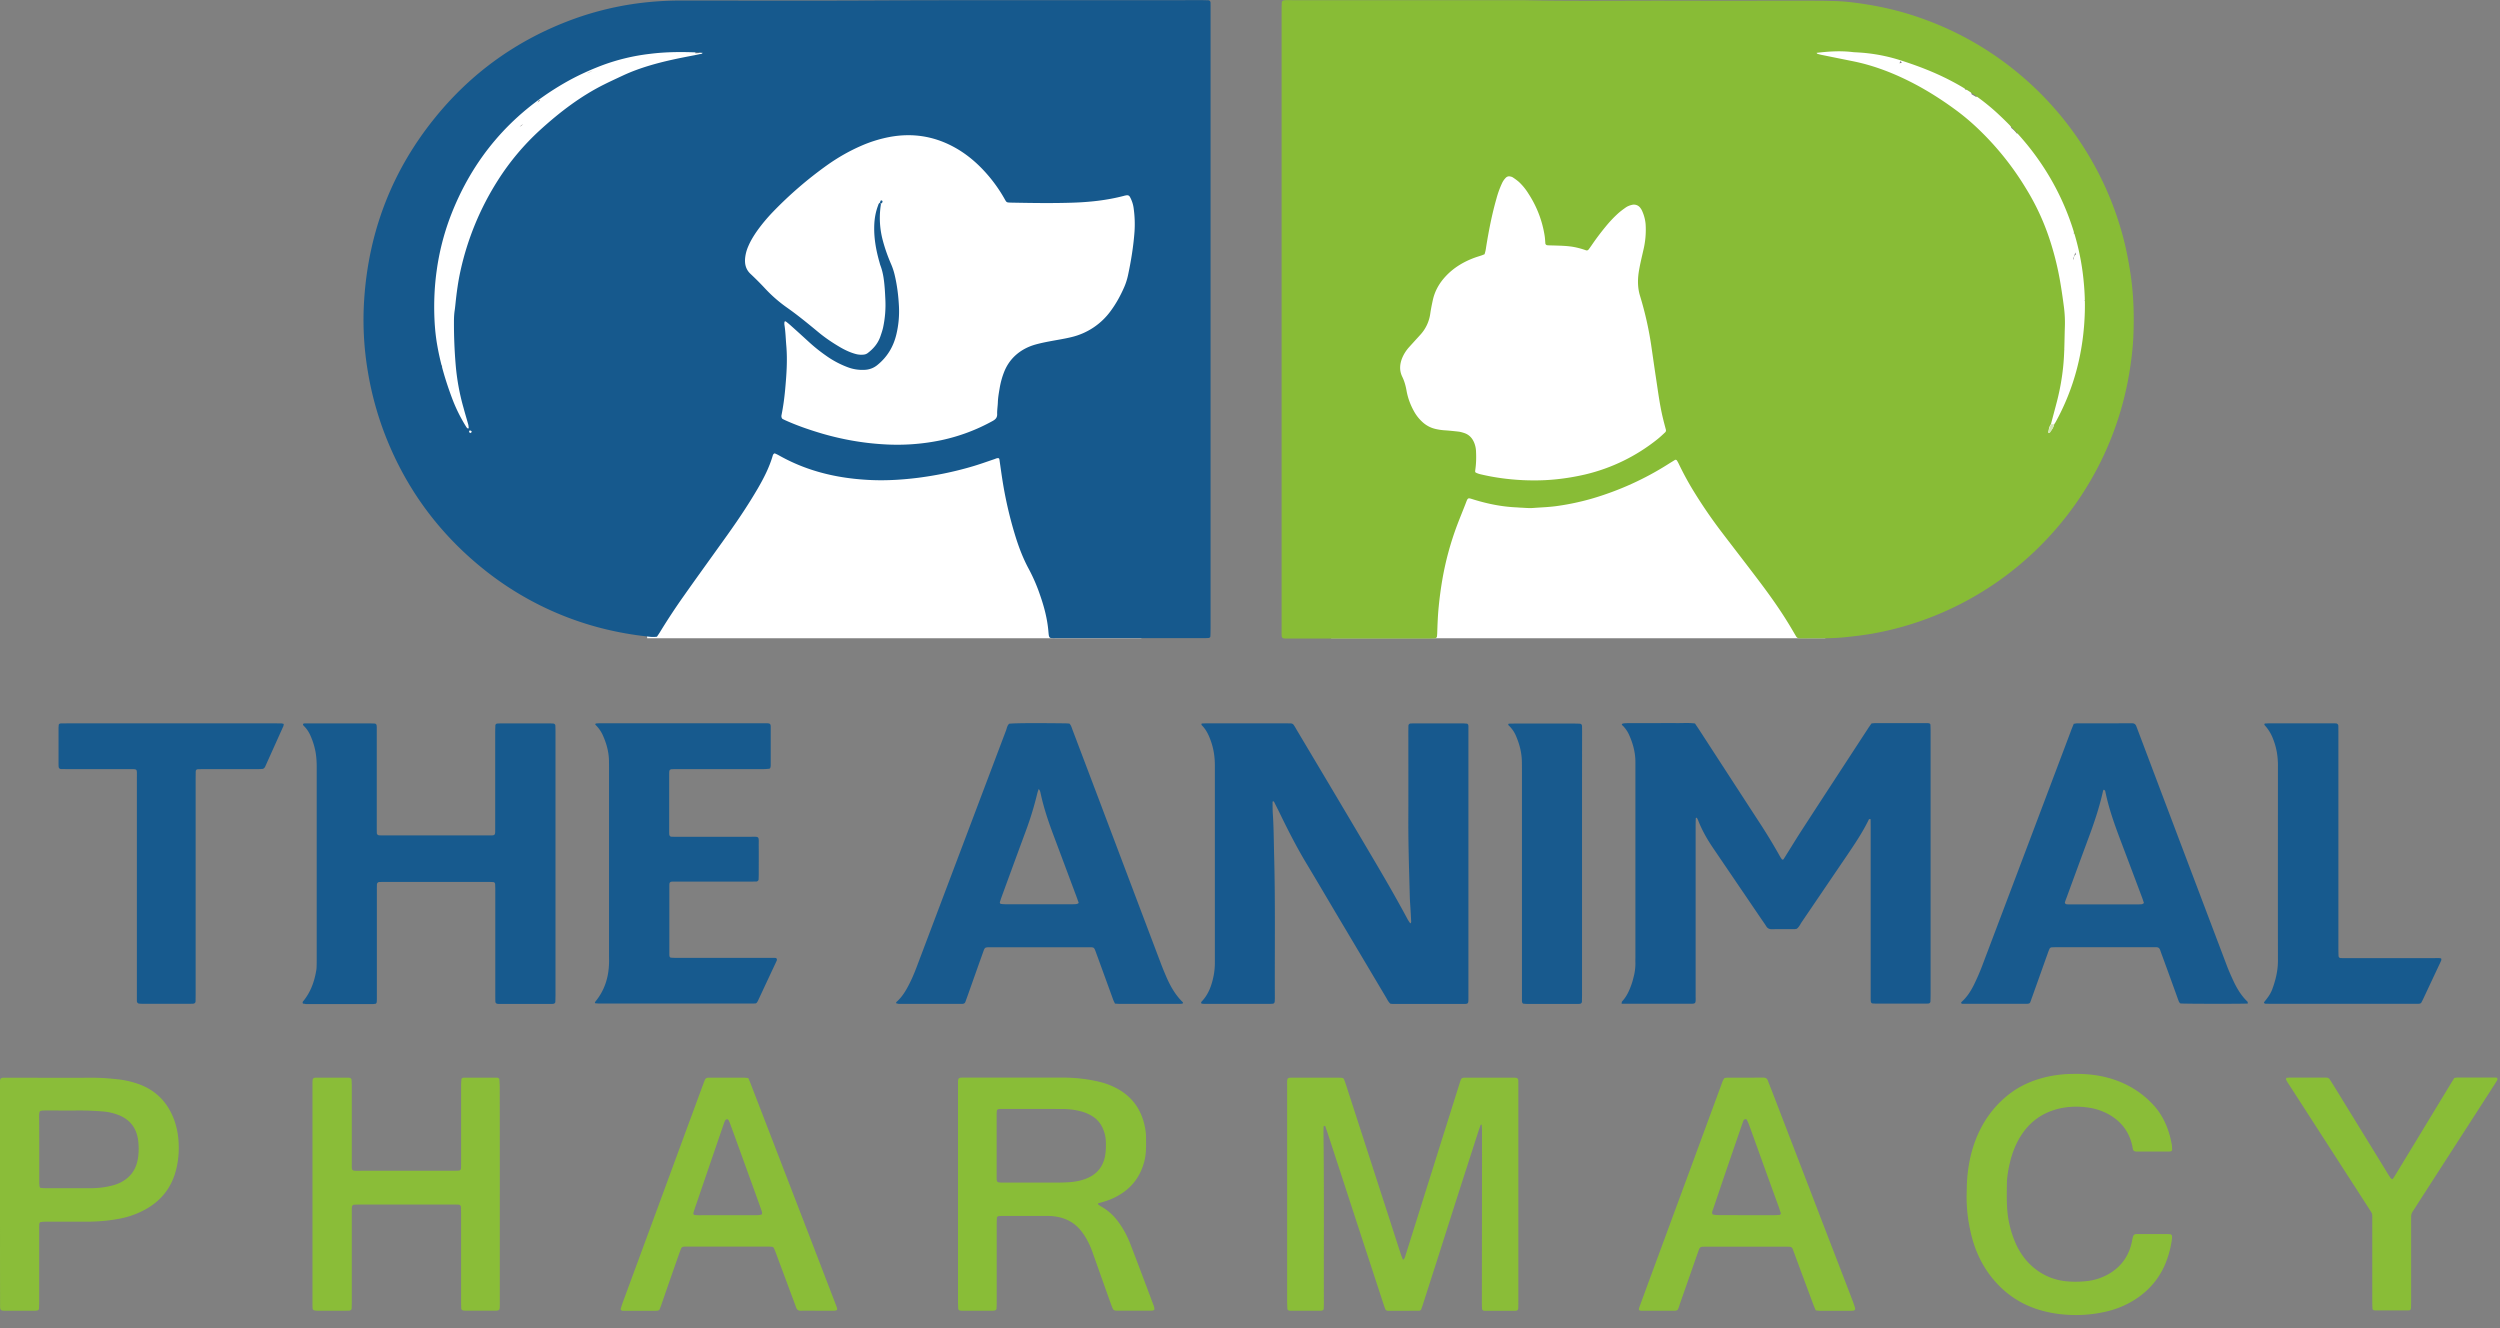 <svg width="160" height="85" viewBox="0 0 160 85" xmlns="http://www.w3.org/2000/svg">
    <rect x="0" y="0" width="160" height="85" fill="#808080" stroke="none"/>
    <g fill-rule="nonzero" fill="none">
        <g fill="#FFF">
            <path d="M41.417 6.485h31.634v34.363H41.417zM85.19 6.485h31.633v34.363H85.19z"/>
            <path d="m46.323 3.26-1.48.088a.229.229 0 0 0-.132.049c-.07.005-.143.01-.212.02a.27.27 0 0 0-.01-.153.318.318 0 0 0 .055-.142c.024-.172-.104-.37-.305-.305l-.025.01c.02-.054.04-.108.054-.167a1.621 1.621 0 0 0-.914-1.937c-.674-.305-1.539-.241-2.084.295-.394.388-.522.943-.443 1.47-.565.358-1.16.683-1.775.958-.122.06-.147.167-.113.26-.02 0-.039 0-.059.006a6.726 6.726 0 0 0-3.283 1.735 8.285 8.285 0 0 0-1.156.501.228.228 0 0 0-.078.074.257.257 0 0 0-.217.005c-.295.162-.585.34-.87.521a.166.166 0 0 0-.059.03c-.02.014-.034.03-.054.039a15.56 15.56 0 0 0-1.848 1.41c-.015.01-.025.025-.035.04-.039-.197-.33-.275-.457-.074a29.975 29.975 0 0 0-2.482 4.902c-.03.039-.064.078-.094.122a.278.278 0 0 0-.049.241c-.03.074-.059.148-.084.226a.26.26 0 0 0-.32.158l-.25.6a.487.487 0 0 0-.064.162c-.03.108.005.192.07.246l-.09.358a4.04 4.04 0 0 1-.29-.707c-.068-.212-.432-.256-.471 0a13.205 13.205 0 0 0-.074 3.76c.03.221.246.315.418.172.073-.059.147-.118.221-.182.108.06.265.05.34-.078.029-.05.058-.103.093-.153-.08.713-.094 1.44-.07 2.163-.171.59-.294 1.195-.363 1.814-.03.276.349.305.467.104l-.084 1.627c-.005.103-.014.211-.014.314-.01.32.477.315.491 0l.015-.304c.005-.079.01-.163.02-.241a.25.25 0 0 0 .127.108c.005.025.005.044.01.069v.005a13.35 13.35 0 0 0-.108 3.131c.025.315.477.32.492 0 0-.034.005-.069.005-.098.054.147.123.295.23.393-.019.128-.034.26-.034.393-.005.246.3.31.433.153-.02.437-.044.875-.069 1.312-.01.182.143.256.28.231.084.118.256.172.369.045.408-.467.58-1.072.467-1.677.03-.27-.113-.604-.202-.845.118-.246.143-.575.138-.89.06-.256.074-.521.054-.782.005-.01.01-.024.02-.034.03.049.054.098.083.152.128.231.433.104.458-.123a9.084 9.084 0 0 0-.163-2.984c-.054-.236-.422-.236-.472 0-.03.143-.063.286-.093.428l-.118-.437c.005-.153.005-.3.01-.453.236-.703.413-1.425.536-2.158.034-.211-.212-.393-.369-.285v-.354c.334-1.888.91-3.731 1.716-5.466a.24.24 0 0 0 .211-.118c.098-.172.192-.35.28-.526.497-.413.925-.91 1.259-1.47.098-.167-.03-.34-.182-.364a46.05 46.05 0 0 1 2.817-2.896c.378-.211.698-.501.949-.86.088-.079.177-.157.265-.23a1.912 1.912 0 0 0 .988-.438c.236-.202.418-.463.516-.753.62.02 1.21-.236 1.623-.678.01.118.093.231.24.231a4.76 4.76 0 0 0 2.483-.713c.113-.069.138-.177.108-.27.63.059 1.264.054 1.898-.025a.292.292 0 0 0 .22-.167l.699-.059c.3-.069.31-.55-.01-.536zM33.37 8.007c.039-.02.073-.034.113-.054a3.908 3.908 0 0 1-.226.172c.039-.04.073-.079.113-.118zM30.878 9.71c-.05.046-.1.107-.168.153.034-.062.05-.107.084-.169.017.016.05.016.084.016zm2.182-2.302c.069-.073.138-.142.206-.211-.039.05-.078.103-.123.152a.435.435 0 0 0-.083.06zm4.877-2.885c-.099.048-.202.1-.3.149l-.054.015c.113-.063.23-.116.354-.164 0-.005 0-.005 0 0zm-3.372 1.903c-.056.05-.112.092-.168.143.035-.059.07-.118.098-.168.021.008.05.016.07.025zM29.898 27.7c.034 0 .068.005.101.005a.427.427 0 0 1-.05.197c-.017-.064-.034-.133-.05-.202zm13.948-25.4c-.025.25-.118.496-.266.708a.394.394 0 0 0-.093.063l-.04.015-1.135-.03a.216.216 0 0 0-.212.124c-.02 0-.039 0-.059.005-.024 0-.044.004-.068.01l-.325-.035-.088-.118c.034-.118-.045-.26-.158-.305-.005-.01-.005-.02-.01-.024.315-.212.62-.438.92-.674.216-.172-.064-.536-.3-.388-.241.157-.477.324-.708.496.005-.187.054-.373.143-.536.585-1.071 2.507-.56 2.399.689zM31.369 8.42c-.069.05-.138.103-.212.152.035-.103.07-.206.099-.31a.36.36 0 0 0 .113.158zm-4.066 7.266-.132.536c-.064.255.334.457.447.191.05-.113.098-.23.147-.344.01 0 .015-.005.025-.005-.005.064-.005.123-.01.187l-.177.428a.218.218 0 0 0-.015.123 5.752 5.752 0 0 0-.265.555c-.084.074-.167.148-.256.222a13.091 13.091 0 0 1-.005-2.282c.08.128.158.261.241.389zM133.872 22.958c-.03-.182-.217-.207-.35-.138.045-.162.074-.33.09-.497.029-.108.058-.22.078-.334a.264.264 0 0 0-.099-.256 2.308 2.308 0 0 0-.068-.319.228.228 0 0 0-.084-.118c.04-.103.079-.211.118-.315.034-.093 0-.177-.064-.236.06-.123.118-.245.177-.363.093-.192-.064-.37-.226-.37l.177-.486c.059-.172-.069-.285-.211-.3v-.024c.118-.005.23-.084.23-.236-.004-.482-.014-.964-.02-1.44 0-.015-.004-.035-.004-.05.015-.054.025-.113.04-.167.053-.216.107-.437.157-.654.034-.167-.089-.285-.222-.304a.242.242 0 0 0-.063-.153 7.03 7.03 0 0 0 .049-1.873c-.025-.216-.34-.364-.458-.123-.117.241-.23.482-.339.733-.014.01-.03.02-.039.034l-.015.015c.01-.207.02-.418.035-.624a.208.208 0 0 0 .03-.123l-.016-.113v-.005a.194.194 0 0 0-.02-.108 2.252 2.252 0 0 0-.093-.325c-.039-.595-.363-1.062-.767-1.465.06-.526.094-1.057.109-1.593.004-.27-.423-.339-.482-.064l-.06.286c-.073-.055-.171-.07-.245-.03.03-.133.054-.27.079-.408.049-.29-.33-.423-.453-.182 0-.01 0-.02-.005-.034-.029-.192-.132-.305-.31-.379a.187.187 0 0 0-.102-.01 4.243 4.243 0 0 0-.394-1.302c-.059-.128-.216-.148-.33-.089-.024-.142-.048-.29-.068-.432-.044-.286-.472-.202-.482.063a4.629 4.629 0 0 1-.049.531 2.024 2.024 0 0 0-.378-.388l-.207-.732c-.049-.177-.246-.217-.378-.128a3.328 3.328 0 0 0-.217-.236c.01-.457-.103-.9-.536-1.175a.247.247 0 0 0-.334.088c-.04.07-.074.143-.103.217-.054-.227-.388-.212-.462-.01-.098-.06-.197-.118-.3-.172-.01-.04-.025-.084-.034-.123a.243.243 0 0 0-.236-.177.218.218 0 0 0-.158-.005.251.251 0 0 0-.064-.182c-.24-.275-.476-.55-.717-.826-.212-.236-.433-.452-.762-.506-.256-.04-.497.015-.743.078-.29-.181-.58-.358-.87-.54a.157.157 0 0 0-.083-.03.72.72 0 0 0-.064-.044c-.07-.05-.167-.044-.246 0 .059-.143-.015-.35-.216-.354-.045 0-.094 0-.138-.005-.015-.024-.03-.054-.044-.079-.084-.147-.35-.172-.423 0l-.03.07c-.103 0-.21-.006-.314-.006a.258.258 0 0 0-.285-.147c0-.187-.015-.374-.05-.565-.044-.236-.427-.232-.471 0-.04.201-.079.403-.118.61a.257.257 0 0 0-.251.073c-.113-.015-.231-.03-.344-.05-.005-.004-.005-.01-.01-.014-.069-.275-.236-.521-.472-.649a5.268 5.268 0 0 0-.59-.605c-.147-.127-.437-.054-.418.172.015.182.04.36.074.536a.97.97 0 0 0-.33.462 3.35 3.35 0 0 0-2.178-.133.259.259 0 0 0-.161.143 10.24 10.24 0 0 0-.772-.162c-.305-.05-.443.379-.133.472.32.098.64.167.969.216.014.005.024.005.039.01.147.32.418.57.688.821.182.167.393.359.462.61.044.172.025.447-.172.52-.172.07-.24.266-.108.414 1.027 1.13 2.615 1.371 4.07 1.302.743-.034 1.515-.088 2.242-.25.172-.04.334-.089.497-.153.02.005.039.01.059.005.093.457.472.831.939.9.122.02.275-.03.304-.172.03-.148.045-.29.05-.438a.243.243 0 0 0 .137-.078c.148.118.3.23.462.329.113.069.241.147.379.221.01.035.024.06.04.084-.1.388-.178.776-.232 1.175-.034.245.325.472.447.191.084-.182.173-.363.27-.535.1.024.207 0 .276-.109l.015-.03.02.148c.02.158.201.34.368.212l.074-.06c.02.084.04.163.064.247a.24.24 0 0 0-.06.216c.148.649.365 1.273.635 1.878.044.103.167.132.27.113 0 .01.005.015.005.024.05.182.28.236.413.109.084-.08.167-.158.251-.241.088.132.187.26.295.383.084.098.216.089.31.025a.212.212 0 0 0 0 .078l.059.276c.005.068.01.132.02.201.004.04.014.074.034.103v.02c-.005.098.04.167.098.202a6.26 6.26 0 0 0 .93 1.764c.009.222.038.443.083.664.049.236.31.212.427.064l.045.423c.02.177.182.265.314.23l.015.055c-.088.354-.162.713-.221 1.072-.05.275.285.422.447.191l.069-.098a4.84 4.84 0 0 0 .05 2.429c.038.142.21.21.338.162-.265.644-.526 1.288-.791 1.932-.108.26.32.432.447.191l.295-.545-.373 1.18c-.035-.054-.064-.113-.099-.168-.113-.201-.378-.127-.447.06-.06.157-.123.31-.182.466-.113.29.34.418.467.148.236.374.506.723.796 1.052-.054.064-.103.133-.152.197a.232.232 0 0 0-.074.03 3.588 3.588 0 0 0-.585.466c.005-.088.015-.182.02-.27.02-.246-.35-.335-.457-.123-.6 1.15-1.096 2.35-1.48 3.588-.034.109.005.197.074.246-.285.64-.511 1.303-.684 1.986-.054.222.246.438.413.241.286-.339.576-.678.86-1.017.06.049.143.068.222.054.025.073.054.147.079.22.03.09.113.153.196.173 0 .084-.005.172-.01.256-.005.255.33.32.458.123.265-.404.51-.817.737-1.24.005 0 .005-.004.01-.004l.31 1.204c.078.305.555.177.471-.133-.113-.427-.22-.86-.334-1.288a.251.251 0 0 0 .074-.103.368.368 0 0 0 .054-.098l.87-2.699c.03-.044.054-.084.079-.128a.277.277 0 0 0 .098-.054c.634-.605.92-1.49.787-2.364zM121.647 3.904a.966.966 0 0 0 .068.118c-.05 0-.101.017-.152.034.034-.067.05-.118.084-.152zm-2.926-.93c.044.054.088.113.127.167l-.118-.014c-.024-.055-.044-.109-.063-.163.02 0 .034.005.054.01zm1.637 3.879c-1.21.049-2.508-.128-3.427-.959.266-.28.305-.727.133-1.096a1.916 1.916 0 0 0-.423-.55c.064-.01.133-.02.197-.045.59.069 1.17.212 1.725.433.26.236.566.368.92.413.181.024.27-.167.226-.32.02-.059.044-.118.073-.172l.055.143c.073.191.334.255.447.059.02-.03.034-.06.054-.089-.015.28-.015.566.01.85.01.114.108.222.216.246l-.03.109c-.073.27.305.432.448.191.147-.25.29-.501.423-.757.147.084.29.167.432.251l.108 1.008a.277.277 0 0 0 .074.152c-.545.069-1.11.108-1.661.133zm2.07-.212c.063-.157.112-.314.152-.476.049.039.103.078.157.113.005.02.005.034.01.054.02.088.093.147.182.167.005 0 .01.005.01.005a3.74 3.74 0 0 1-.512.137zm1.626.635a.655.655 0 0 1-.245-.246l.196-.044.045.03c.004.088.01.171.004.26zm.035-2.576.079.014c.127.04.23.133.319.231l-.398-.245zm5.201 24.108c.108-.3.226-.595.359-.885.02.123.049.245.078.368-.147.172-.29.345-.437.517zm2.325-6.15c.089-.113.177-.231.266-.35.059.05.147.074.226.06l-.089.486-.088.217a11.486 11.486 0 0 1-.315-.413zm-.86 6.164v-.02c.069-.176.133-.353.187-.53l.083-.015v.079a9.41 9.41 0 0 1-.27.486zm1.98-12.349-.021.172c-.006-.034-.017-.068-.022-.103l.13-.383c.011.044.022.083.038.128a.254.254 0 0 0-.125.186z"/>
        </g>
        <path d="M82.023 20.44V.67c0-.172.005-.345.01-.517 0-.059.064-.118.118-.127.044-.005.093-.015.137-.015.143-.005.286 0 .423 0h14.723c3.147.069 6.293.024 9.434.03 3.146.01 6.293 0 9.439.004.344 0 .693.01 1.037.02.708.015 1.411.103 2.11.216 1.228.192 2.433.497 3.603.92a20.143 20.143 0 0 1 5.933 3.337 20.33 20.33 0 0 1 4.454 5.03 20.334 20.334 0 0 1 2.433 5.599c.222.835.379 1.686.502 2.541.182 1.298.211 2.6.152 3.909a19.094 19.094 0 0 1-.142 1.499c-.128.968-.32 1.922-.58 2.861a20.299 20.299 0 0 1-2.975 6.278 20.437 20.437 0 0 1-2.246 2.669 20.26 20.26 0 0 1-6.194 4.243 20.125 20.125 0 0 1-4.454 1.366c-.585.108-1.18.177-1.775.241-.958.103-1.917.074-2.876.084-.049 0-.093 0-.142-.005a.232.232 0 0 1-.192-.118c-.177-.295-.349-.6-.53-.89-.61-.993-1.294-1.937-1.997-2.861-.722-.954-1.455-1.898-2.178-2.847a31.674 31.674 0 0 1-1.966-2.88 19.456 19.456 0 0 1-.846-1.578c-.034-.07-.073-.138-.113-.207-.02-.034-.093-.059-.122-.04-.118.075-.241.148-.36.222a19.121 19.121 0 0 1-5.009 2.271c-.713.202-1.43.354-2.163.457-.516.074-1.032.089-1.548.128-.266.02-.536-.01-.802-.02-.093-.004-.186-.014-.28-.019-.914-.04-1.809-.221-2.684-.487-.437-.132-.398-.172-.565.266-.177.457-.364.904-.536 1.361a19.19 19.19 0 0 0-.949 3.5 23.818 23.818 0 0 0-.226 1.682c-.059.565-.079 1.13-.098 1.696 0 .079-.01.157-.015.236-.005.059-.064.123-.118.128-.143.005-.28.014-.423.014h-9.153c-.202-.004-.246-.044-.251-.25-.005-.158 0-.315 0-.472V20.44zm49.445 6.716c.024-.04.054-.079.078-.118 1.22-2.203 1.814-4.572 1.883-7.084a15.322 15.322 0 0 0-.064-1.839 15.72 15.72 0 0 0-.496-2.782 16.333 16.333 0 0 0-2.419-5.132c-.762-1.087-1.652-2.06-2.625-2.96a13.58 13.58 0 0 0-2.886-2.03c-1.1-.585-2.256-1.023-3.446-1.396a10.95 10.95 0 0 0-2.546-.457c-.128-.01-.251-.01-.379-.025-.772-.093-1.538-.044-2.31.05.024.024.039.053.064.063.103.03.211.06.32.079l1.892.383c1.4.275 2.713.792 3.972 1.45.88.463 1.716.993 2.517 1.574.472.339.924.707 1.352 1.1a18.48 18.48 0 0 1 3.274 4.007 15.283 15.283 0 0 1 1.5 3.196c.284.85.506 1.715.668 2.6.108.605.196 1.21.275 1.819.054.423.074.846.059 1.268-.03.866-.02 1.73-.113 2.591a14.918 14.918 0 0 1-.369 2.084c-.132.517-.275 1.033-.408 1.549-.118.152-.142.34-.172.521 0 .015.015.04.02.04.024-.006.064-.006.074-.025.122-.162.245-.325.285-.526zM95.01 16.272c-.074.03-.143.059-.216.083-.133.045-.27.084-.404.133-.702.256-1.337.63-1.853 1.18-.408.433-.698.93-.83 1.51-.065.29-.124.584-.168.88a2.5 2.5 0 0 1-.654 1.385c-.073.08-.147.163-.22.241-.168.187-.34.374-.507.56-.177.202-.32.428-.423.68-.157.397-.182.796.01 1.189.138.285.221.585.275.9.084.466.25.909.482 1.322.147.265.334.496.56.698.227.201.487.34.782.413.202.049.398.079.605.093.3.02.595.05.89.084.122.015.245.049.363.088.305.099.507.305.634.595.074.172.118.359.128.55.02.394.015.787-.04 1.176-.004.044-.014.093-.014.137 0 .03.02.07.044.079.084.04.172.074.266.098.904.217 1.824.34 2.753.384.708.03 1.41.02 2.119-.054a14.8 14.8 0 0 0 1.858-.31 11.684 11.684 0 0 0 4.626-2.256c.172-.138.334-.29.491-.438.05-.044.064-.108.05-.172-.06-.226-.123-.457-.177-.683-.212-.856-.32-1.73-.453-2.6-.098-.64-.187-1.274-.28-1.913a21.775 21.775 0 0 0-.742-3.358c-.158-.506-.162-1.022-.084-1.539.074-.467.187-.924.29-1.38a5.562 5.562 0 0 0 .148-1.687 2.597 2.597 0 0 0-.212-.816.863.863 0 0 0-.118-.207.505.505 0 0 0-.54-.206c-.153.034-.3.093-.428.187-.167.118-.33.24-.482.378-.28.256-.536.531-.777.826-.32.388-.624.792-.904 1.205-.064.088-.123.181-.192.265a.145.145 0 0 1-.172.044 5.128 5.128 0 0 0-.727-.201c-.438-.084-.876-.089-1.313-.104-.143-.004-.285-.004-.423-.014-.064-.005-.123-.06-.128-.113-.014-.172-.02-.345-.049-.517a6.843 6.843 0 0 0-1.027-2.664 3.614 3.614 0 0 0-.625-.767 3.588 3.588 0 0 0-.378-.28c-.05-.035-.113-.05-.177-.064a.294.294 0 0 0-.26.069 1.22 1.22 0 0 0-.266.383 5.902 5.902 0 0 0-.35.974c-.29 1.012-.49 2.045-.658 3.087-.02.157-.049.31-.103.467z" fill="#88BC36"/>
        <path d="M63.937 29.334c-.103-.035-.187.01-.275.044-.507.172-1.008.354-1.524.501-1.101.32-2.227.55-3.368.698-.983.123-1.97.187-2.964.148-1.485-.06-2.935-.3-4.336-.826a11.584 11.584 0 0 1-1.622-.757 2.442 2.442 0 0 0-.256-.123c-.02-.01-.059.015-.078.034-.02.02-.04.05-.05.079-.22.762-.575 1.46-.973 2.143-.285.487-.585.969-.895 1.44-.629.964-1.307 1.888-1.976 2.823-.624.87-1.248 1.735-1.863 2.61a40.29 40.29 0 0 0-1.529 2.325c-.059.094-.123.182-.182.275-.24.04-.477.005-.708-.024a20.77 20.77 0 0 1-3.146-.6 19.946 19.946 0 0 1-7.256-3.707c-2.91-2.34-5.029-5.255-6.351-8.745a20.57 20.57 0 0 1-1.038-3.864 19.811 19.811 0 0 1-.235-4.7c.294-4.31 1.784-8.175 4.503-11.542 2.354-2.92 5.304-5.024 8.824-6.322A19.781 19.781 0 0 1 40.655.236a21.164 21.164 0 0 1 3.102-.202c3.977 0 7.959.015 11.936-.005 7.045-.034 14.09-.004 21.139-.02.172 0 .344.006.516.01.054 0 .123.07.123.124.005.063.005.127.005.186v39.825c0 .186-.005.378-.01.565 0 .059-.064.113-.123.113-.128.005-.25.01-.379.01h-9.34c-.506 0-.482.049-.53-.472-.07-.787-.271-1.544-.532-2.29a11.024 11.024 0 0 0-.708-1.643c-.393-.722-.678-1.484-.914-2.271a25.78 25.78 0 0 1-.792-3.49c-.063-.403-.118-.807-.177-1.215 0-.044-.02-.088-.034-.127zm-7.625-16.36c.02.014.04.034.06.048 0 .03.004.064 0 .094a5.547 5.547 0 0 0 .132 2.29c.138.522.32 1.023.531 1.51.093.216.167.442.221.668.158.66.241 1.333.276 2.006a6.33 6.33 0 0 1-.168 1.824c-.186.772-.575 1.426-1.194 1.932a1.353 1.353 0 0 1-.772.32 2.646 2.646 0 0 1-1.155-.168 6.031 6.031 0 0 1-1.372-.732c-.388-.27-.757-.565-1.106-.885-.393-.359-.791-.723-1.19-1.077a4.345 4.345 0 0 0-.29-.236c-.01-.005-.03 0-.044.005-.015.005-.034.01-.034.02-.005.064-.015.128-.005.187.074.452.083.91.123 1.362.078.929.01 1.853-.074 2.777-.05.546-.123 1.091-.231 1.632a.325.325 0 0 0-.005.138c.01.044.03.098.064.118.093.054.197.098.295.142.737.325 1.494.58 2.261.807 1.274.368 2.571.6 3.894.678a13.715 13.715 0 0 0 3.75-.27 11.895 11.895 0 0 0 3.255-1.224c.177-.099.29-.207.285-.438-.01-.25.035-.501.044-.752.01-.33.074-.659.128-.983.06-.325.148-.644.27-.954.158-.403.389-.752.704-1.047.378-.35.82-.58 1.312-.718.285-.079.58-.142.875-.197.477-.093.959-.162 1.436-.28a4.34 4.34 0 0 0 2.497-1.671c.349-.472.624-.978.86-1.514.108-.246.187-.497.246-.762.197-.924.349-1.854.418-2.797a7.246 7.246 0 0 0-.05-1.46 2.07 2.07 0 0 0-.24-.758c-.054-.093-.123-.127-.236-.108-.044.01-.094.015-.138.03-1.101.29-2.222.408-3.357.442-1.288.04-2.581.02-3.87-.005-.063 0-.127-.005-.186-.01a.193.193 0 0 1-.157-.088c-.05-.079-.094-.162-.143-.246a9.467 9.467 0 0 0-1.229-1.666c-.59-.64-1.258-1.185-2.035-1.593-1.273-.669-2.615-.86-4.026-.6a8.438 8.438 0 0 0-1.844.575c-.767.335-1.49.752-2.168 1.234a25.012 25.012 0 0 0-3.46 2.984c-.36.374-.694.772-.999 1.195-.226.32-.432.654-.585 1.017a2.495 2.495 0 0 0-.196.728c-.04.388.034.742.344 1.032.31.29.61.59.9.9.427.462.894.875 1.415 1.244.693.486 1.352 1.027 2.006 1.568.447.374.93.698 1.436.993.3.172.614.32.948.413.187.054.374.069.56.044a.486.486 0 0 0 .217-.083c.388-.29.688-.644.84-1.111.06-.177.124-.36.163-.541a6.932 6.932 0 0 0 .142-1.829c-.01-.206-.02-.408-.034-.614-.04-.517-.093-1.033-.28-1.524-.025-.06-.035-.118-.054-.182-.236-.821-.384-1.652-.335-2.512.025-.399.099-.777.241-1.15.015-.05.035-.129.113-.173zm-11.34-9.592c-.124-.01-.217-.02-.31-.024-1.023-.045-2.04-.04-3.058.088a13.065 13.065 0 0 0-3.063.733c-.855.324-1.681.707-2.468 1.165-3.416 1.986-5.835 4.822-7.246 8.514a15.866 15.866 0 0 0-.88 3.466c-.118.84-.167 1.691-.157 2.541.01.757.064 1.505.197 2.252.201 1.15.53 2.261.939 3.353.23.619.52 1.209.865 1.774.034.054.064.108.108.153.015.02.054.02.083.024.005 0 .015-.024.015-.04-.01-.078-.01-.156-.034-.23-.098-.35-.202-.693-.295-1.042a14.388 14.388 0 0 1-.506-2.778 31.671 31.671 0 0 1-.109-2.733c0-.25.01-.502.05-.752.02-.138.034-.28.049-.423.073-.703.167-1.406.32-2.094a17.964 17.964 0 0 1 2.379-5.767 15.912 15.912 0 0 1 2.718-3.244c1.249-1.136 2.581-2.158 4.1-2.915.393-.197.791-.379 1.19-.566.555-.26 1.13-.467 1.72-.644.934-.28 1.888-.472 2.847-.654.122-.024.245-.049.368-.078.05-.005.118.005.177-.079zM30.091 27.72c.033-.022.067-.032.083-.054.017-.032.017-.064-.016-.085-.085-.054-.135-.033-.135.053 0 .032.05.064.067.086z" fill="#16598D"/>
        <path d="M114.99 59.444c-.045.005-.09.02-.138.02-.487 0-.974 0-1.465.004a.372.372 0 0 1-.35-.191c-.093-.148-.191-.285-.29-.428l-3.077-4.528c-.393-.575-.737-1.17-.988-1.818-.02-.055-.054-.109-.078-.158-.055-.015-.074 0-.074.035-.005.172-.01.344-.01.516v10.756c0 .654.074.585-.57.585-1.244.005-2.483 0-3.727 0h-.442c.015-.059.005-.113.03-.143.31-.329.481-.732.624-1.15.04-.118.074-.24.103-.364a3.45 3.45 0 0 0 .128-.978c-.005-.128 0-.25 0-.379V48.766c0-.59-.148-1.15-.384-1.69a2.032 2.032 0 0 0-.383-.59c-.04-.045-.103-.074-.103-.143.108-.064.108-.064 1.145-.064h1.18c.393 0 .787-.005 1.18 0 .393.005.781-.03 1.18.024.088.138.177.266.265.399 1.283 1.976 2.566 3.957 3.854 5.933.457.698.89 1.411 1.298 2.139.044.083.098.162.152.236.01.01.055 0 .084-.01.015-.005.025-.02.03-.035.403-.639.791-1.283 1.204-1.917 1.376-2.123 2.763-4.242 4.144-6.361.084-.133.177-.26.266-.388.088-.005.167-.02.245-.02h3.255c.064 0 .128 0 .187.015.039.01.083.044.083.098.005.157.01.315.01.472v16.754c0 .157-.005.314-.01.471-.005.084-.059.138-.157.138-.079.005-.158.005-.236.005h-3.019c-.093 0-.186-.005-.285-.01-.059-.005-.113-.059-.118-.128-.005-.049-.01-.093-.01-.142V52.866c0-.142-.004-.285-.004-.422 0-.01-.02-.025-.03-.025-.03 0-.074.005-.079.02-.398.826-.909 1.578-1.42 2.335-.974 1.43-1.942 2.86-2.915 4.291-.08.138-.153.28-.286.379zM76.896 64.232c-.01-.03-.02-.054-.025-.084 0-.01.015-.029.025-.039.457-.472.658-1.062.781-1.686a4.5 4.5 0 0 0 .074-.89v-12.55c0-.507-.069-1.003-.231-1.485-.138-.403-.305-.791-.62-1.096-.014-.015-.004-.054 0-.084 0-.01.025-.015.04-.015.108-.004.221-.01.33-.01h5.048c.093 0 .187.006.285.006.084 0 .152.034.197.103.054.078.103.157.147.24 1.657 2.783 3.318 5.566 4.96 8.353.752 1.273 1.49 2.551 2.188 3.854.044.079.098.152.152.231.005.005.04.005.045-.005.01-.024.024-.059.024-.083-.015-.3-.03-.595-.049-.895-.015-.236-.034-.472-.04-.708-.044-1.696-.103-3.397-.093-5.093.005-1.824 0-3.648 0-5.471 0-.128.005-.251.005-.379 0-.079.069-.143.153-.143.063-.004.127-.004.186-.004h3.161c.079 0 .158.01.236.014.054.005.079.05.094.094.014.044.01.093.01.142v17.408c-.005.27-.02.295-.295.295h-4.528c-.064 0-.123-.01-.172-.015-.133-.118-.197-.266-.275-.398-1.003-1.686-2.006-3.378-3.014-5.069-.708-1.19-1.406-2.384-2.119-3.569-.614-1.027-1.155-2.089-1.676-3.165-.118-.241-.24-.477-.359-.718-.015-.03-.044-.04-.078-.025a.041.041 0 0 0-.02.035c.005.236 0 .472.015.708.063.924.063 1.853.088 2.782.079 3.018.03 6.037.044 9.055 0 .079-.005.157-.01.236-.004.064-.059.123-.113.128-.063.005-.122.01-.186.01h-4.248l-.137-.015z" fill="#17598E"/>
        <path d="M19.384 64.232c-.005-.04-.02-.069-.015-.093.005-.03.03-.054.05-.079.471-.58.707-1.254.825-1.976a1.79 1.79 0 0 0 .02-.28c.005-.109.005-.222.005-.33V49.066c0-.314-.02-.629-.074-.939a4.571 4.571 0 0 0-.34-1.076 1.911 1.911 0 0 0-.432-.615c-.02-.02-.025-.049-.03-.078-.01-.03.035-.055.109-.06h4.154c.108 0 .22.005.329.01.059.005.118.064.118.123.005.05.01.094.01.143v6.322c0 .142 0 .285.005.423 0 .078.073.142.157.142.108.005.221.005.33.005h6.7c.393.005.388-.005.388-.388v-6.18c0-.157.005-.314.01-.472 0-.059.06-.118.123-.118.079-.005.157-.01.236-.01h3.117c.078 0 .157.005.236.01.064.005.123.06.127.118.005.143.01.286.01.423V63.647c0 .157-.005.315-.01.472 0 .059-.063.118-.122.123a.602.602 0 0 1-.094.01H31.93a.424.424 0 0 1-.137-.02.159.159 0 0 1-.07-.059.187.187 0 0 1-.019-.093c-.005-.143-.005-.285-.005-.423v-6.651c0-.143-.005-.286-.01-.423 0-.064-.059-.128-.113-.128a3.786 3.786 0 0 0-.236-.01h-6.887c-.064 0-.128.005-.187.005a.16.16 0 0 0-.142.157c-.005.143-.005.285-.005.423v6.892c0 .079 0 .158-.015.236-.01.04-.04.084-.098.089-.064.005-.123.015-.187.015H19.57a.821.821 0 0 0-.186-.03z" fill="#175A8E"/>
        <path d="M132.721 46.323c.084-.01.163-.03.236-.03 1.165 0 2.33 0 3.49-.004.153 0 .232.069.28.196.025.074.06.148.084.222.389 1.027.777 2.06 1.165 3.087 1.51 3.997 3.024 7.998 4.538 11.995.128.339.275.668.428.998.226.486.506.944.894 1.317.025.025.02.079.025.123-.467.025-3.918.02-4.307-.005-.103-.059-.122-.172-.162-.27-.314-.87-.629-1.745-.949-2.615-.059-.163-.122-.325-.176-.487-.07-.212-.143-.231-.35-.231h-6.179c-.142 0-.285.005-.423.01a.17.17 0 0 0-.147.098c-.04.088-.074.172-.103.26-.335.935-.664 1.864-.998 2.798-.045.118-.084.236-.128.354-.025.064-.079.093-.148.098-.014 0-.03.005-.049.005h-4.154c-.024 0-.059-.02-.069-.04-.01-.02 0-.063.02-.078.359-.32.61-.718.816-1.146a14.1 14.1 0 0 0 .472-1.081c1.898-5.01 3.79-10.024 5.683-15.038.064-.182.138-.354.211-.536zm4.493 11.474c-.044-.123-.078-.246-.122-.359-.453-1.204-.905-2.409-1.362-3.613-.393-1.042-.772-2.09-.993-3.19-.005-.015-.01-.03-.02-.04-.02-.02-.049-.04-.069-.059-.014.02-.044.04-.049.064-.206.939-.501 1.848-.83 2.748-.502 1.357-.999 2.709-1.495 4.066-.04.103-.079.206-.113.31-.03.078.03.147.123.152.078.005.157.005.236.005h4.242c.108 0 .221 0 .33-.015.034-.01.073-.044.122-.069zM64.59 46.318c.414-.04 1.51-.049 3.585-.024.093 0 .186.01.265.014.108.109.138.231.182.35l1.77 4.675c1.293 3.426 2.586 6.847 3.883 10.274.104.28.217.555.335.83.265.625.59 1.22 1.081 1.697.025.024.025.054 0 .083-.01.01-.024.02-.034.02-.064.005-.123.01-.187.01h-3.82c-.093 0-.187-.01-.29-.015-.044-.088-.088-.172-.118-.256L70.21 61.14c-.035-.089-.064-.177-.098-.266-.089-.23-.109-.245-.335-.25h-6.322c-.467 0-.418-.01-.565.393-.33.92-.654 1.839-.978 2.753-.045.118-.084.236-.128.354-.03.079-.098.118-.182.123h-4.061c-.059 0-.118-.02-.177-.035-.01 0-.02-.03-.014-.039a.205.205 0 0 1 .054-.074c.31-.28.526-.624.717-.983.207-.388.379-.791.536-1.204.802-2.12 1.598-4.233 2.4-6.352l3.332-8.819c.054-.152.074-.315.202-.423zm4.45 11.474c-.05-.138-.094-.27-.143-.403-.491-1.308-.978-2.62-1.47-3.928-.334-.885-.634-1.775-.83-2.699-.02-.093-.04-.187-.123-.265-.035.108-.07.206-.094.305a20.81 20.81 0 0 1-.762 2.472c-.501 1.357-.998 2.714-1.494 4.07-.05.133-.094.266-.133.399-.01.04.03.103.064.108.093.01.187.02.28.02h4.336c.079 0 .157 0 .236-.015.04 0 .079-.034.133-.064z" fill="#185A8E"/>
        <path d="M82.377 76.404v-6.887c0-.585-.05-.546.526-.546h2.596c.127 0 .25 0 .378.01a.161.161 0 0 1 .143.103c.044.118.088.236.127.354l2.847 8.79c.221.688.442 1.376.668 2.065.035.103.079.206.118.304.005.01.02.015.03.015.015 0 .034-.01.04-.02.029-.054.058-.108.078-.167.604-1.917 1.204-3.84 1.809-5.756.53-1.696 1.067-3.387 1.598-5.083.039-.118.073-.241.113-.36.083-.24.098-.255.373-.255h3.019c.049 0 .093 0 .142.005.118.005.182.059.187.167.005.05.005.093.005.143V83.252c0 .157 0 .315-.005.472-.005.108-.069.167-.187.167h-1.98c-.084 0-.153-.064-.153-.143-.005-.127-.01-.25-.01-.378.005-3.648.01-7.3.01-10.948 0-.143-.01-.28-.015-.423 0-.005-.015-.02-.025-.02-.014 0-.039 0-.044.01-.044.118-.088.236-.128.354-.388 1.21-.781 2.424-1.17 3.633-.462 1.436-.919 2.876-1.376 4.312-.33 1.032-.664 2.064-.993 3.097-.044.132-.089.27-.138.403a.15.15 0 0 1-.147.098c-.66.005-1.323.005-1.981.005a.184.184 0 0 1-.182-.128c-.045-.118-.084-.236-.123-.354-.915-2.792-1.829-5.584-2.738-8.382-.286-.865-.566-1.735-.85-2.6-.035-.103-.075-.207-.11-.315-.009-.034-.029-.054-.063-.054-.03 0-.05.015-.054.054-.005.108-.01.222-.01.33.044 3.662.015 7.33.025 10.992 0 .108-.005.221-.01.33-.005.058-.064.112-.128.117-.015 0-.03.005-.044.005h-1.981c-.015 0-.03-.005-.045-.005-.063-.005-.122-.059-.127-.118-.005-.157-.015-.314-.015-.472v-6.887z" fill="#8ABD38"/>
        <path d="M38.07 64.163c.014-.024.029-.054.048-.078.58-.713.836-1.534.86-2.444.006-.157 0-.314 0-.472V49.371c0-.236 0-.472-.004-.708-.015-.59-.177-1.145-.428-1.681a2.246 2.246 0 0 0-.447-.605c-.005-.005.005-.03.01-.044.004-.01.02-.03.03-.03.092-.01.186-.014.28-.014H49.08c.206.005.246.04.246.25v2.41a.591.591 0 0 1-.025.186.103.103 0 0 1-.064.064c-.142.015-.28.025-.422.025h-5.379c-.142 0-.285 0-.422.005-.123.004-.177.054-.182.162-.005.064-.005.128-.005.187v3.632c0 .064 0 .128.005.187.005.084.064.153.142.153.143.005.286.005.423.005h4.533c.717 0 .624-.089.629.619.005.6 0 1.195 0 1.794 0 .108-.005.222-.01.33 0 .044-.079.118-.128.118-.142.005-.285.005-.422.005H43.329c-.108 0-.22 0-.329.004-.093.005-.152.06-.157.138 0 .03-.005.064-.005.094v4.434c0 .044.005.093.02.137.01.025.044.054.068.06.094.01.187.014.28.014H49.2c.143 0 .285 0 .423.005.078 0 .123.089.088.172-.02.044-.04.084-.059.128-.368.782-.732 1.563-1.1 2.35-.025.059-.055.113-.084.167-.035.059-.08.098-.148.098-.108.005-.221.005-.33.005h-9.58c-.094 0-.187-.005-.28-.015-.03.015-.045-.024-.06-.049z" fill="#175A8E"/>
        <path d="M70.274 77.014c.005.029 0 .073.02.083.063.05.127.089.196.128.418.236.762.55 1.052.934.344.457.61.959.811 1.485.502 1.302.993 2.615 1.485 3.923.024.068.04.147.044.226 0 .02-.025.059-.05.064a.426.426 0 0 1-.137.024h-2.217c-.049 0-.098 0-.137-.015-.04-.014-.089-.044-.109-.083-.044-.084-.073-.172-.108-.26a898.25 898.25 0 0 1-1.185-3.329 5.374 5.374 0 0 0-.378-.86 4.12 4.12 0 0 0-.28-.438c-.467-.658-1.121-.988-1.913-1.061-.142-.015-.285-.015-.422-.015h-2.783c-.078 0-.157.005-.236.01-.064.005-.123.059-.128.113-.004.142-.01.28-.01.422v4.956c0 .142-.004.285-.01.423 0 .059-.058.122-.112.127-.05.005-.094.015-.143.015h-1.932c-.049 0-.093-.005-.142-.01-.06-.005-.123-.059-.123-.118-.005-.157-.015-.314-.015-.472V69.512c0-.585-.034-.546.526-.546h6.18c.806 0 1.597.089 2.384.28.442.108.865.28 1.258.516.84.512 1.352 1.25 1.578 2.198.064.275.108.555.108.84.005.502.02 1.003-.103 1.5-.216.86-.669 1.548-1.406 2.05-.34.23-.708.408-1.101.53-.157.05-.31.09-.462.134zm-4.08-1.328c.471 0 .943.005 1.415 0 .266 0 .536-.005.802-.024.442-.03.875-.113 1.273-.305.526-.25.86-.659 1.008-1.23.088-.353.093-.712.083-1.076a2.228 2.228 0 0 0-.172-.776 1.702 1.702 0 0 0-.713-.85 2.585 2.585 0 0 0-.644-.281 4.54 4.54 0 0 0-1.258-.167c-1.303-.01-2.606-.005-3.913-.005-.064 0-.128 0-.187.02-.04.01-.084.044-.089.098-.004.064-.014.123-.014.187v4.1c0 .063 0 .127.014.186.01.04.05.089.084.099.093.02.187.024.28.024h2.03z" fill="#89BD37"/>
        <path d="M18.16 46.333c-.01.054-.005.098-.025.143-.383.86-.772 1.72-1.16 2.58-.015.03-.025.06-.05.08-.034.029-.073.073-.112.073-.123.015-.251.015-.379.015h-3.348c-.142 0-.285.005-.422.005-.089.004-.138.058-.138.152-.005.142-.005.285-.005.423v13.868c0 .142-.005.285-.005.422 0 .079-.069.138-.152.143-.064.005-.128.005-.187.005H9.109c-.078 0-.157 0-.236-.015-.039-.01-.078-.049-.098-.083-.02-.04-.015-.094-.015-.138V49.809c0-.66.079-.58-.57-.585-1.288-.005-2.58 0-3.869 0-.142 0-.285-.005-.423-.005-.083 0-.142-.07-.147-.153 0-.049-.005-.093-.005-.142v-2.36c0-.064.005-.128.015-.187.005-.024.039-.054.064-.064.024-.014.059-.014.093-.014.157 0 .315-.005.472-.005H17.6c.142 0 .284 0 .422.005.044 0 .088.02.138.034z" fill="#175A8E"/>
        <path d="M31.988 76.473v6.794c0 .142 0 .285-.005.422-.005.138-.059.182-.211.192h-1.986c-.05 0-.094-.005-.143-.01-.059-.005-.118-.064-.123-.118-.005-.157-.01-.314-.01-.472v-5.614c0-.142-.004-.285-.01-.422a.156.156 0 0 0-.152-.148c-.093-.005-.186-.005-.285-.005h-6.086c-.108 0-.221.005-.33.01-.058.005-.112.064-.122.123-.005.05-.01.093-.01.142V83.266c0 .158-.005.315-.01.473 0 .073-.073.142-.157.142-.128.005-.25.005-.379.005h-1.651a.902.902 0 0 1-.231-.03c-.025-.004-.05-.039-.064-.063a.18.18 0 0 1-.02-.089c-.005-.128-.005-.25-.005-.378v-13.78c0-.128 0-.25.005-.378.005-.138.064-.197.207-.197h2.074c.03 0 .064.005.093.01a.146.146 0 0 1 .123.123c.005.142.015.28.015.423v4.812c0 .654-.064.59.57.59h5.9c.127 0 .25-.005.378-.01.079-.005.138-.068.143-.157.005-.143.005-.285.005-.423v-4.862c0-.142.01-.28.024-.422 0-.025.035-.05.064-.064a.18.18 0 0 1 .089-.02h2.123c.03 0 .064.01.089.025.024.014.054.044.059.068.01.158.02.315.024.472.005 2.316.005 4.626.005 6.937z" fill="#8ABD38"/>
        <path d="M156.23 61.337c.029.068.014.127-.015.186-.118.256-.241.512-.36.767-.255.541-.506 1.082-.761 1.622a3.538 3.538 0 0 1-.143.276c-.088.064-.167.054-.245.054h-9.297c-.142 0-.285 0-.422-.005-.025 0-.054-.02-.074-.034-.03-.025-.02-.055.005-.084.069-.084.137-.172.201-.26.123-.163.226-.34.3-.532.221-.594.369-1.199.369-1.838-.005-4.169 0-8.338 0-12.506 0-.57-.089-1.126-.3-1.662a2.723 2.723 0 0 0-.56-.92c-.01-.009-.005-.024-.005-.039 0-.039.02-.059.059-.059.093 0 .187-.01.28-.01h3.962c.094 0 .187 0 .285.006a.153.153 0 0 1 .143.157c.005.157.005.315.005.472v13.78c0 .157.005.314.01.471.005.084.059.138.157.138.143.005.285.005.423.005h5.52c.153-.005.31-.02.462.015z" fill="#175A8E"/>
        <path d="M0 76.429v-7.217c.005-.182.05-.231.216-.236h.187c1.858 0 3.712.005 5.57 0 .536 0 1.067.044 1.598.103a5.83 5.83 0 0 1 1.194.266c1.136.373 1.908 1.125 2.345 2.231.172.443.27.9.31 1.372.049.6.015 1.195-.118 1.78-.256 1.17-.91 2.06-1.952 2.65a5.55 5.55 0 0 1-1.814.638c-.668.123-1.342.172-2.015.172H2.925c-.108 0-.221.01-.33.025-.024.005-.053.034-.063.064a.18.18 0 0 0-.02.088c-.005.143-.005.286-.005.423v4.533c0 .142-.005.285-.01.423 0 .059-.059.122-.113.127-.044.005-.093.015-.137.015H.265c-.044 0-.093-.01-.137-.015-.054-.005-.108-.068-.113-.132-.005-.05-.01-.094-.01-.143v-.378C0 80.956 0 78.695 0 76.428zm2.512-2.866v2.118c0 .094.01.187.025.28.005.025.039.06.064.064.108.01.216.02.329.02h2.777c.143 0 .286 0 .423-.01a5.155 5.155 0 0 0 1.16-.191c.29-.084.556-.212.797-.399.477-.368.698-.875.762-1.46.034-.314.034-.629 0-.939-.089-.826-.512-1.4-1.293-1.696a3.558 3.558 0 0 0-1.008-.22 19.231 19.231 0 0 0-1.504-.06c-.644.01-1.288 0-1.932 0-.128 0-.25 0-.379.005a.452.452 0 0 0-.137.025c-.025.01-.06.039-.064.064-.015.073-.03.152-.03.23.01.723.01 1.446.01 2.169z" fill="#8ABD39"/>
        <path d="M107.35 83.852c-.05.01-.093.034-.143.034h-2.168c-.044 0-.088-.02-.132-.03-.04-.088 0-.157.024-.23l.634-1.726c.856-2.315 1.706-4.626 2.562-6.941.678-1.844 1.357-3.687 2.035-5.526.054-.147.093-.3.206-.437.05-.005.113-.025.172-.025.772 0 1.54 0 2.311-.005.143 0 .236.05.29.187.088.236.182.467.275.703 1.087 2.831 2.178 5.658 3.264 8.49.64 1.656 1.279 3.313 1.913 4.97.049.133.093.265.133.403a.123.123 0 0 1-.114.162c-.063.005-.127.01-.186.01h-1.932c-.094 0-.187-.015-.285-.025a9.252 9.252 0 0 1-.148-.354 879.668 879.668 0 0 1-1.214-3.269c-.04-.103-.074-.206-.113-.31-.04-.098-.118-.137-.221-.142-.064 0-.128-.005-.187-.005h-5.142c-.079 0-.158.005-.236.005-.108.005-.172.074-.207.162-.04.104-.074.207-.113.31l-1.12 3.2c-.04.133-.074.27-.158.389zm4.385-6.081h1.839c.108 0 .216-.01.329-.02.034-.005.079-.074.069-.108-.04-.118-.079-.241-.118-.36-.32-.884-.644-1.769-.964-2.659l-.958-2.66c-.04-.102-.089-.2-.133-.299-.02-.044-.138-.05-.167-.01-.02.025-.044.05-.054.074-.045.118-.089.236-.128.354-.305.89-.615 1.784-.92 2.674-.3.875-.594 1.755-.894 2.635-.03.089-.079.172-.054.27.005.025.03.064.049.07.093.014.187.034.275.034.605.005 1.215.005 1.829.005zM47.891 68.996c.05.123.104.236.148.354.929 2.403 1.853 4.807 2.782 7.211.792 2.05 1.583 4.105 2.37 6.155l.354.924c.073.197.034.241-.187.246H52.557c-.443 0-.88-.005-1.323 0-.147 0-.23-.069-.28-.201-.128-.354-.26-.708-.393-1.062-.305-.826-.615-1.647-.92-2.473-.034-.089-.068-.177-.108-.26-.03-.065-.078-.094-.147-.099a5.335 5.335 0 0 0-.28-.01h-5.093c-.079 0-.158 0-.236.005-.079.005-.153.035-.187.118l-.133.354c-.369 1.052-.737 2.104-1.101 3.161-.04.118-.084.236-.128.354a.172.172 0 0 1-.142.108c-.045.005-.094.01-.143.01h-1.981c-.05 0-.094-.005-.143-.005-.054-.005-.113-.079-.093-.133.044-.132.084-.27.133-.403 1.381-3.746 2.762-7.487 4.139-11.233.34-.914.673-1.828 1.013-2.743.034-.088.064-.177.103-.265.034-.074.093-.128.177-.133.064-.005.128-.005.187-.005H47.6c.099 0 .192.015.29.025zm-1.376 8.775h1.932c.093 0 .187-.015.275-.035.02-.005.05-.044.05-.069a.685.685 0 0 0-.045-.226c-.295-.83-.595-1.656-.895-2.482-.368-1.018-.737-2.04-1.11-3.058a1.375 1.375 0 0 0-.094-.211c-.025-.04-.069-.07-.118-.055-.03.01-.064.02-.079.045-.039.069-.073.137-.098.211-.634 1.844-1.263 3.687-1.893 5.53-.024.074-.044.153-.068.227-.01.034.034.103.068.108.094.01.187.02.28.02.6-.005 1.195-.005 1.795-.005zM125.864 76.453c.01-.33.01-.659.034-.988.084-1.12.34-2.202.855-3.215a6.555 6.555 0 0 1 1.81-2.207c.786-.615 1.68-.974 2.65-1.17a8.064 8.064 0 0 1 1.454-.143c.949-.02 1.883.089 2.783.418.914.334 1.71.855 2.374 1.578.477.521.792 1.13.998 1.8.069.225.118.456.167.688.025.122.02.25.03.373 0 .03-.054.098-.084.098-.05.005-.093.015-.142.015h-2.03c-.045 0-.1 0-.138-.02-.04-.014-.089-.049-.104-.083-.03-.074-.034-.152-.049-.231-.192-.92-.708-1.598-1.519-2.05a3.798 3.798 0 0 0-1.43-.447 4.984 4.984 0 0 0-1.642.059c-1.16.25-2.03.884-2.63 1.902-.28.477-.477.993-.605 1.529-.118.492-.207.983-.207 1.49-.004.471-.014.943.015 1.415a6.6 6.6 0 0 0 .575 2.37c.345.742.846 1.357 1.544 1.799a3.807 3.807 0 0 0 1.681.57c.423.04.85.035 1.274-.01a3.588 3.588 0 0 0 1.627-.58c.732-.491 1.155-1.194 1.307-2.05.074-.403.123-.383.443-.383h1.745c.079 0 .157.005.236.01.064.005.123.064.123.123 0 .049.005.093 0 .142a6.277 6.277 0 0 1-.487 1.765c-.423.93-1.081 1.652-1.942 2.188-.58.359-1.204.61-1.873.752a8.46 8.46 0 0 1-2.438.182 7.751 7.751 0 0 1-1.893-.354c-1.204-.394-2.177-1.101-2.954-2.094-.679-.875-1.096-1.864-1.323-2.94a9.833 9.833 0 0 1-.235-2.3z" fill="#8ABD38"/>
        <path d="M101.25 55.28v8.347c0 .158-.006.315-.006.472 0 .084-.064.143-.152.148-.079.005-.157.005-.236.005h-3.063c-.093 0-.186-.005-.28-.015-.054-.005-.083-.044-.093-.089-.015-.044-.015-.093-.015-.137V49.445c0-.236 0-.472-.005-.708-.01-.59-.162-1.15-.398-1.686a2.005 2.005 0 0 0-.467-.644c-.01-.005-.005-.025-.005-.04 0-.034.025-.054.064-.054.108 0 .221-.005.33-.005h3.863c.108 0 .221.005.33.01.078.005.132.064.132.162.005.143.005.286.005.423-.005 2.783-.005 5.58-.005 8.377z" fill="#185A8E"/>
        <path d="M146.319 68.98c.093-.004.167-.014.246-.014h2.31c.103 0 .182.035.236.123.064.108.133.211.202.32 1.125 1.833 2.256 3.667 3.382 5.505.098.163.197.325.3.477.024.035.073.05.123.084.059-.084.113-.157.162-.236 1.086-1.785 2.168-3.574 3.254-5.363.177-.295.36-.59.541-.885.074-.01.133-.03.197-.03h2.404c.044 0 .093.01.147.02.005.044.02.098.005.133-.06.113-.128.216-.197.324-1.583 2.458-3.17 4.916-4.753 7.374-.153.236-.305.477-.458.713a.602.602 0 0 0-.108.354c.005.108 0 .221 0 .33V83.3c0 .143-.005.285-.01.423-.005.088-.059.142-.152.142h-2.168c-.088 0-.147-.059-.147-.147-.005-.143-.01-.285-.01-.423v-5.191c0-.452.044-.359-.231-.787l-5.088-7.89a3.555 3.555 0 0 1-.197-.324c-.005-.015.01-.07.01-.123z" fill="#89BD37"/>
        <path d="M131.276 27.15c.064 0 .128.006.192.006-.04.201-.163.369-.27.536-.01.02-.05.02-.074.024-.005 0-.02-.024-.02-.04.03-.186.054-.373.172-.525z" fill="#D4E6B7"/>
        <path d="m56.312 12.973.045-.123a.118.118 0 0 1 .045-.03c.03.016.075.03.075.05.015.059-.015.113-.082.157l-.083-.054z" fill="#16598D"/>
    </g>
</svg>
